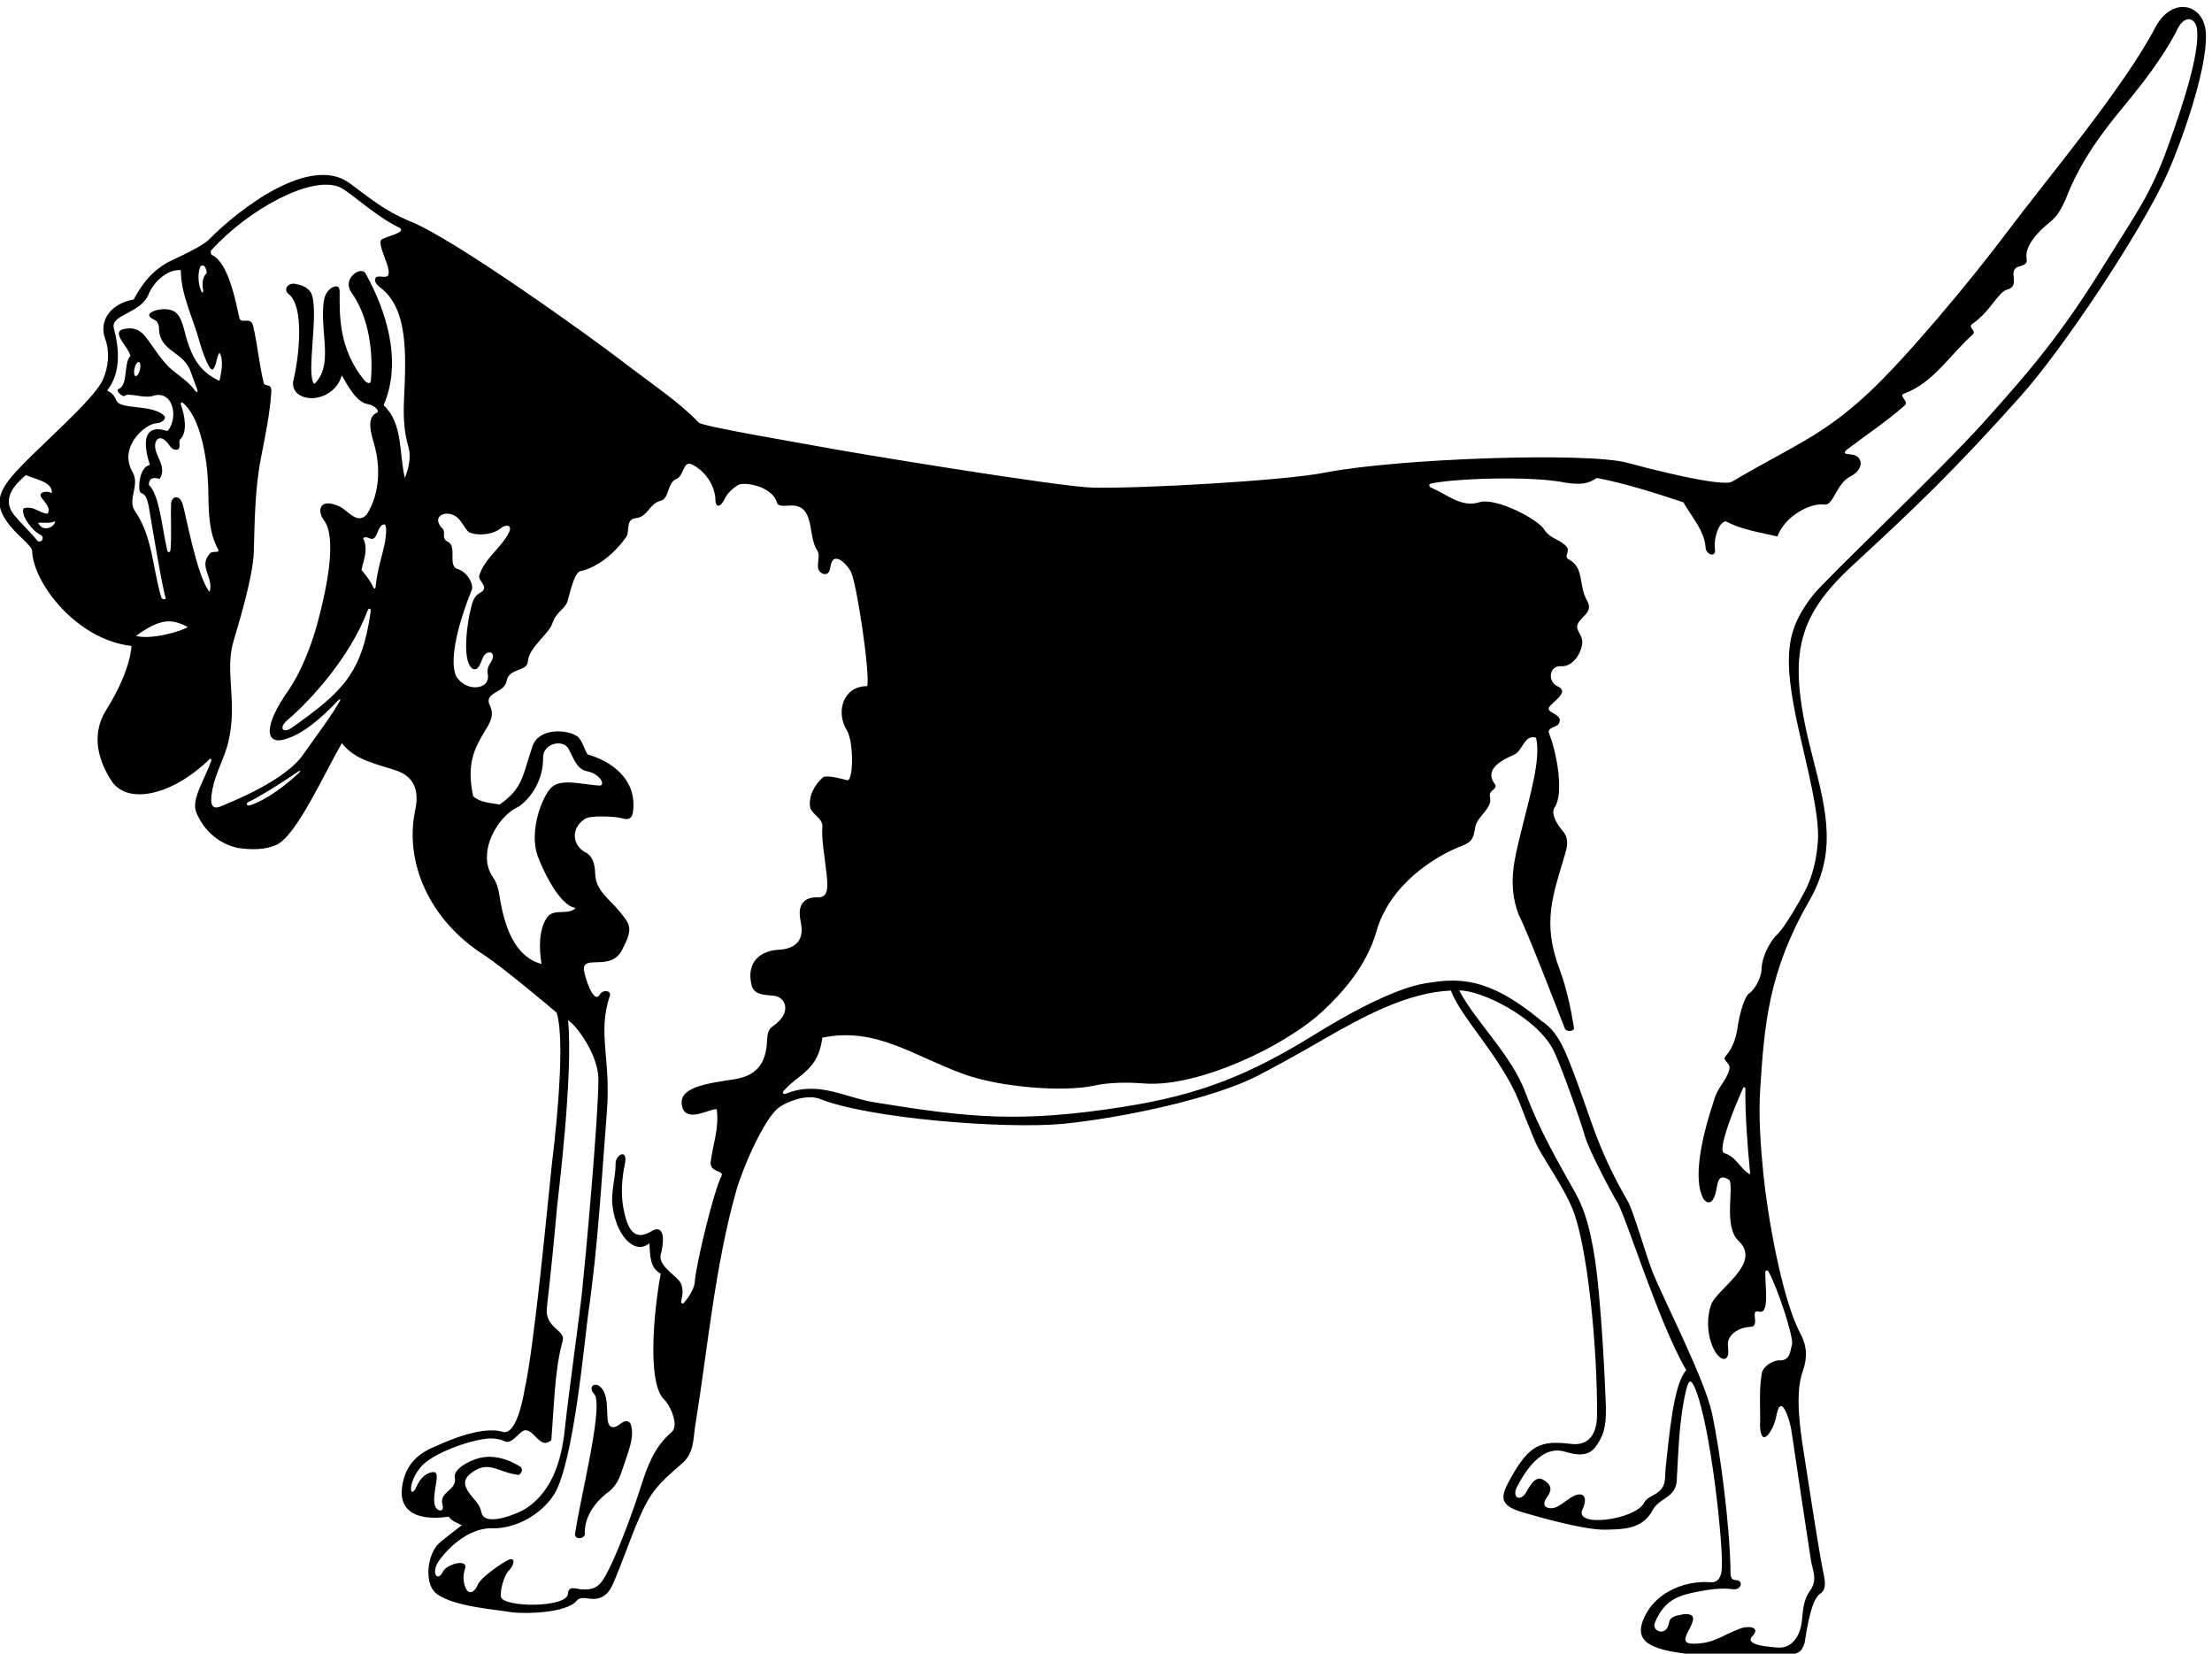 <?xml version="1.0" encoding="UTF-8" standalone="no"?>
<svg xmlns:inkscape="http://www.inkscape.org/namespaces/inkscape" xmlns:sodipodi="http://sodipodi.sourceforge.net/DTD/sodipodi-0.dtd" xmlns="http://www.w3.org/2000/svg" xmlns:svg="http://www.w3.org/2000/svg" version="1.1" id="svg1" width="679.652" height="507.994" viewBox="0 0 679.652 507.994">
  <defs id="defs1"></defs>
  <g id="g1" transform="translate(-61.35,-197.294)">
    <path id="path1" d="m 5557.32,6379.36 c -3.44,69.45 -78.52,86.77 -116.8,13.78 -73.55,-140.23 -247.32,-345.94 -341.74,-471.79 -84.22,-112.26 -233.19,-291.03 -321.4,-373.05 -107.81,-100.24 -174.51,-121.71 -314.85,-204.3 -24.11,-14.19 -208.92,34.49 -242.05,43.54 -91.84,25.1 -532.06,9.98 -698.15,-22.73 -95.6,-18.83 -426.76,-37.34 -537.4,-34.6 -77.47,1.91 -569.23,82.5 -645.54,97.54 -23.72,4.68 -254.26,43.39 -263.97,52.63 -47.25,49.39 -102.52,84.62 -183.46,146.83 -56.05,43.08 -384.55,280.95 -486.69,319.42 -54.32,22.88 -86.16,49.33 -135.54,86.21 -91.94,68.65 -257.66,-60.22 -326.507,-130.49 -13.09,-13.37 -66.371,-38.58 -74.578,-42.21 -40.707,-17.96 -69.79,-41.73 -98.454,-95.48 -50.519,-8.53 -82.117,-46.97 -65.925,-91 11,-29.91 7.742,-63.75 -4.95,-93.4 -21.168,-49.46 -164.035,-167.93 -211.175,-224.8 -34.887,-42.08 -36.321,-68.85 -9.164,-106.32 21.734,-30 56.359,-52.74 56.625,-65.48 1.16,-69.35 98.601,-203.9 229.472,-219.24 -3.867,-47.33 -30.097,-102.53 -58.226,-147.41 -39.489,-63.01 -13.082,-125.55 12.086,-164.31 35.507,-54.7 137.562,-36 226.195,49.97 2.57,2.5 5.539,0.2 4.246,-3.45 -15.484,-43.58 -46.828,-89.57 -34.758,-118.94 16.762,-40.8 49.817,-71.47 94.553,-82.12 30.17,-4.71 64,-5.47 91.47,7.34 45.84,21.38 109.78,164.36 150.43,234.56 29.78,-39.71 81.14,-48.25 124.77,-63.08 35.46,-12.05 56.05,-37.99 44.62,-91.91 -24.99,-117.83 30.2,-251.62 158.15,-333.9 41.37,-26.61 148.73,-116.79 168.68,-133.76 23.44,-76.66 -8.72,-328.82 -12.18,-359.86 -7,-62.89 -38.84,-410.35 -62.81,-515.31 0,0.01 -15.75,-102.13 -49.25,-93.15 -53.29,16.21 -144.74,-28.84 -158.2,-34.37 -48.64,-19.98 -69.52,-51.82 -74.98,-94.88 -5.49,-43.24 20.17,-78.84 108.21,-66.61 8.04,-11.69 18.27,-13.16 29.96,-19.74 -11.69,-8.77 -49.49,-38.35 -53.74,-42.68 -27.35,-27.88 -33.14,-93.86 -4.44,-115.51 38.68,-29.16 130.89,-35.96 169.22,-42.09 34.44,-5.51 130.96,-2.53 154.26,25.76 6.56,7.96 17.04,6.98 28.4,5.16 28.37,-4.54 45.24,10.34 54.78,31.97 21.32,48.31 37.95,99.15 58.84,148.03 27.86,65.22 43.91,82.37 101.33,131.87 28.65,24.6 25.71,57 30.7,87.69 28.8,176.89 45.39,369.69 95.46,544.92 13.97,48.88 63.88,165.87 98.86,190.58 15.68,11.08 57.59,29.79 90.69,20.17 111.63,-46.29 431.84,-71.41 564.74,-58.62 127.18,12.24 344.72,56.49 451.02,111.66 41.61,21.6 95.47,51.54 145.23,80.28 97.06,56.07 198.15,111.15 299.9,115.89 21.2,-60.83 115.6,-152.94 156.77,-255.01 7.12,-17.77 34.78,-90.48 43.98,-107 25.77,-46.29 58.07,-90.9 78.98,-139.83 35.16,-82.27 58.83,-320.93 57.69,-479.36 -0.25,-34.25 -12.58,-71.79 -60.5,-65.96 -70.12,8.54 -96.21,-2.11 -139.31,-79.81 -22.8,-41.09 -29.32,-61.98 29.72,-78.72 20.7,-5.87 138.45,-41.14 190.37,-39.58 36.38,1.09 84.05,-0.5 107.94,44.55 5.25,9.9 13.29,17.2 22.62,23.25 18.57,12.05 31.89,21.89 33.29,45.54 4.33,73.09 5.55,143.3 22.41,211.89 5.23,21.29 10.78,22.98 19.62,2.16 36.7,-86.4 65.85,-365.21 62.12,-417.3 -1.29,-17.94 -7.5,-33.04 -26.04,-31.51 -54.48,4.51 -123.34,-20.04 -151.49,-77.69 -26.95,-55.19 2.58,-77.81 106.67,-88.74 24.1,-2.52 180.79,-8.06 215.33,-3.14 31.51,4.48 39.84,6.24 46.83,29.72 1.87,6.27 11.96,97.35 35.04,112.66 15.49,10.28 12.9,26.99 8.33,48.86 -9.38,44.85 -28.95,172.59 -39.15,238.1 -11.76,75.55 -29.42,169.7 -8.28,228.48 11.44,31.8 8.82,60.05 -6.12,86.97 -43.62,82.62 -76.32,278.35 -85.23,369.04 -6.33,64.52 -11.36,131.74 -7.06,197.18 9.55,145.59 18.9,268.34 112.59,431.32 63.48,110.41 42.4,201.81 9.08,330.4 -60.58,233.73 -41.9,322.24 93.3,447.01 137.5,126.9 230.12,214.18 387.59,390.45 96.26,107.75 277.12,378.11 337.97,512.86 27.84,61.65 93.17,239.09 88.97,324 z M 543.961,5211.79 c -3.438,5.59 -37.328,39.65 -48.805,53.43 -35.535,42.68 8.746,78.56 25.828,93.84 20.957,-9.26 62.95,-15.81 59.926,-41.66 -10.23,6.58 -31.234,3.02 -24.847,-8.77 5.792,-9.53 25.585,-26.28 14.617,-38.73 -19.735,1.46 -30.696,19 -54.813,12.42 -7.98,-15.96 21.039,-52.98 38.098,-60.71 14.289,-6.48 -0.133,-25.88 -10.004,-9.82 z m 5.523,36.92 c 12.426,1.46 25.313,-2.14 38.735,3.65 1.367,-11.62 -27.121,-27.86 -38.735,-3.65 z m 374.907,592.68 c 10.234,6.58 13.527,-7.13 14.617,-15.34 -11.477,-11.48 -10.692,-26.22 -8.348,-40.57 0.793,-4.84 -2.32,-6.42 -4.144,-2.21 -8.586,19.82 -8.606,43.17 -2.125,58.12 z M 766.535,5367.83 c -31.433,57.4 31.031,110.03 56.274,111.08 11.578,-0.15 24.519,10.5 17.539,17.54 -28.5,27.04 -101.118,12.76 -110.352,35.08 -3.707,9.65 -9.797,18.02 -21.195,22.65 32.16,41.66 28.359,94.91 15.203,145.34 -6.09,31.21 63.945,32.73 81.266,79.03 8.562,20.69 38,56.27 73.812,54.08 -0.543,-54.7 27.734,-109.83 42.371,-162.79 7.449,-26.94 25.192,-76.79 32.902,-65.23 8.04,11.69 6.579,25.58 13.883,37.27 9.266,-13.92 5.848,-41.65 0,-65.04 -45.398,20.03 -63.023,55.16 -75.3,95.26 -7.961,25.99 -11.293,56.1 -31.235,66.08 -24.277,12.13 -78.074,-4.97 -45.473,-19.56 15.348,-6.58 11.02,-20.59 13.887,-35.08 11.692,-41.66 55.274,-41.11 71.621,-85.51 4.485,-13 10.348,-27.39 14.879,-40.61 2.856,-8.33 -1.117,-8.25 -5.597,-2.16 -14.735,20 -34.301,31.92 -51.903,46.51 -25.687,21.28 -46.926,59.56 -63.367,78.88 -11.254,13.22 -25.074,21.69 -51.953,15.06 -23.598,-9.13 12.18,-38.82 19.031,-60.9 -16.75,-16.74 -4.566,-67.75 -27.719,-76.97 -8.058,-3.72 9.45,-18.95 13.891,-16.08 7.305,8.77 40.629,-5.12 62.547,-0.58 40.976,14.97 55.238,-27.75 48.531,-55.69 -0.57,-4.45 -8.183,-26.53 -14.613,-24.12 -13.449,4.62 -68.934,19.67 -38.004,-78.92 -26.309,-4.39 -27.887,-62.03 -21.035,-64.32 11.992,-3.96 14.054,-12.71 18.086,-28.83 9.676,-58.66 32.968,-196.41 39.492,-213.8 1.801,-4.02 -8.856,-4.78 -10.234,1.46 -20.461,68.7 -19.731,140.32 -61.387,200.25 -17.168,26.46 13.711,59.87 -5.848,90.62 z m 18.031,234.76 c -2.105,-8.96 -6.628,-15.58 -10.101,-14.76 -3.473,0.81 -4.578,8.75 -2.473,17.72 2.106,8.97 6.629,15.58 10.102,14.77 3.472,-0.82 4.582,-8.75 2.472,-17.73 z m -9.261,-614.79 c 56.797,40.29 81.156,40.29 119.855,20.47 -14.617,-10.23 -86.656,-30.42 -119.855,-20.47 z m 171.746,191.02 c -29.231,-30.69 8.765,-55.08 -1.465,-89.43 -28.984,32.34 -56.227,184.76 -62.402,203.15 -7.707,22.94 -25.629,17.9 -26.758,0.01 -1.215,-32.74 1.597,-70.51 -1.164,-105.38 -0.567,-7.16 -6.16,-8.37 -7.793,-1.29 -12.031,52.16 -17.903,127.73 -42.199,150.52 0,18.27 13.156,17.54 24.847,13.89 15.926,26.16 -5.328,46.12 -10.027,69.88 -3.254,16.44 6.805,33.67 23.914,17.81 9.5,-8.76 11.691,-20.46 24.848,-20.46 13.492,1.1 2.836,19.37 8.769,24.12 17.633,17.33 10.375,55.41 1.387,80.67 -1.18,3.32 1.789,5.96 4.332,3.94 39.613,-31.52 57.195,-125.29 58.933,-195.92 1.223,-49.73 -0.375,-100.85 23.043,-143.01 4.575,-9.26 -12.418,-2.65 -18.265,-8.5 z m 203.939,-508.43 c -42.98,-40.31 -89.66,-68.52 -114.05,-74.3 -6.15,-1.15 -8.43,5.7 0,8.77 20.16,9.17 74.15,42.37 111.78,68.58 7.37,5.14 8.23,2.53 2.27,-3.05 z m 166.58,372.96 c -20.34,-142.33 -64.31,-184.42 -182.7,-268.21 -21.28,-13.95 -29.8,1.04 -9.64,18.07 56.69,47.92 146.09,148.79 185.03,252.33 2.95,7.67 8.28,6.91 7.31,-2.19 z m 33.62,163.7 c -6.34,-34 -18.17,-64.56 -22.3,-106.52 -0.47,-4.78 -3.35,-5.1 -5.45,-0.3 -6.48,14.85 -18.23,29.09 -27.06,39.58 4.38,23.39 16.83,46.62 3.65,73.82 5.85,4.38 12.42,0 17.54,-1.47 14.68,-4.41 14.61,23.39 26.31,31.43 11.96,7.55 10.44,-13.76 7.31,-36.54 z m 45.31,145.43 c -13.89,59.2 -3.66,124.97 -48.97,168.09 43.85,101.58 5.85,219.24 -42.39,305.48 -11.98,15.97 -53.06,-13.58 -32.88,-43.85 43.38,-60.4 51.13,-143.64 45.83,-204.45 -0.48,-5.37 -4.33,-10.16 -14.01,-0.79 -62.17,74.07 -58.13,156.34 -58.13,206.7 -0.49,13.3 -8.1,14.06 -19.73,7.31 -13.68,-10.26 -16.69,-24.08 -17.97,-38.99 -6.05,-70.56 22.92,-139.57 -20.77,-182.45 -21.19,19.61 13.83,174.14 -8.77,212.67 -10.96,13.89 -23.38,16.08 -38,19 -16.26,0.75 -24.89,-14.36 -12.42,-24.11 35.83,-28.43 25.22,-139.62 10.23,-201.71 -5.84,-41.62 61.07,-54.9 97.98,-13.03 6.71,7.6 11.45,17.12 14.57,26.92 12.18,-21.34 34.06,-63.32 60.62,-66.36 15.23,-3.05 28.17,-15.99 19.76,-19.88 -25.15,-11.44 -12.12,-49.98 -4.71,-76.85 12.17,-44.15 13.82,-107.36 -17.94,-157.74 -22.23,-26.43 -46.59,12.39 -65.04,19 -44.34,19.4 -50.97,-10.05 -33.9,-32.93 30.24,-40.51 6.74,-156.42 -15.31,-237.96 -14.08,-52.06 -38.81,-114.64 -67.84,-155.94 -56.28,-80.07 -54.14,-125.41 -7.12,-111.74 39.79,11.56 82.11,46.24 122.66,89.82 4.67,5.02 6.88,3.27 3.34,-2.82 -24.38,-41.94 -54.94,-80.3 -82.22,-119.92 -42.35,-64.02 -174.632,-114.24 -189.37,-120.92 -19.445,-8.82 -30.516,-4.07 -21.723,39.36 7.727,38.17 27.207,70.15 36.274,107.38 22.349,91.79 -8.754,163.59 12.079,233.53 14.12,47.44 45.29,150.58 46.98,206.46 2.01,66.24 2.22,142.27 16.08,214.75 9.89,51.73 21.23,103.33 24.4,155.48 0.55,20.4 -13.15,9.74 -17.54,19.74 -10.96,45.31 -13.88,87.69 -24.84,133 -5.78,22.2 -28.31,0.56 -31.94,19.11 -7.21,32.95 -24.356,125.8 -62.403,143.37 -3.012,1.39 -4.554,8.32 -2.027,11.13 84.52,93.7 233.46,175.88 298.52,144.94 22.19,-10.57 83.53,-67.94 134.75,-91.99 21.96,-11.77 -31.33,-20.9 -40.2,-28.5 -11.69,-11.7 27.9,-72.33 13.89,-84.05 -8.77,-5.85 -29.23,6.58 -28.5,-10.23 1.66,-8.74 7.6,-12.74 13.21,-17.13 61.63,-48.24 58.88,-147.31 53.72,-254.86 -1.81,-37.97 -1,-75.82 10.54,-113.88 6.15,-23.82 -0.7,-50.46 -8.77,-70.16 z m 117.66,-456.02 c -15.68,39.58 8.16,126.4 36.54,196.58 6.12,11.18 -8.04,40.93 -31.43,48.97 -24.88,5.6 -1.27,52.03 -22.88,62.9 -17.22,7.41 -3.43,22.6 -13.66,31.37 -27.92,29.33 13.3,45.74 36.84,23.2 7.56,-6.82 15.78,-23.2 22.36,-29.77 8.39,-9.6 52.83,-12.91 76.64,6.86 11.22,9.31 27.95,8.15 17.93,-11.21 -18.24,-35.24 -57.82,-60.93 -68.26,-99.43 -1.47,-13.16 25.12,-25.52 2.19,-38.73 -17.54,-9.5 -18.94,-27.9 -23.39,-45.31 -2.6,-9.43 -21.88,-110.01 5.85,-130.09 15.34,-7.03 19.07,17.63 25.96,29.22 8.45,14.23 29.56,11.13 17.89,-11.68 -5.85,-8.77 -10.96,-17.54 -8.77,-29.23 7.95,-38.44 -52.64,-43.37 -73.81,-3.65 z m 211.93,-557.62 c -20.46,-28.5 -19.73,-72.34 -13.88,-108.89 -62.9,16.78 -86.34,88.61 -97,157.32 -2.42,15.59 -6.22,30.38 -14.89,42.57 -39.41,55.41 10.88,143.62 59.27,163.33 32.15,22.65 57,66.5 56.27,111.81 -1.47,35.36 47.26,45.25 59.2,21.2 10.96,-19.74 18.27,-46.78 42.38,-51.16 32.46,-6.24 44.64,-35.93 26.31,-32.89 -37.61,2.21 -85.79,16.89 -108.29,-4.28 -20.82,-19.59 -52.36,-98.65 -32.62,-156.89 8.39,-24.75 49.16,-116.83 88.29,-121.65 -16.07,-17.54 -48.96,-0.73 -65.04,-20.47 z M 1511.96,3043.85 c 5.85,-30.7 -36.55,-31.39 -28.5,-62.81 5.76,-19.22 -14.27,-16.7 -18,0.04 -6.5,29.21 16.75,77.65 -3.92,75.19 -18.5,-2.06 -30.49,-16.75 -38.27,-33.94 -7.3,-16.11 -12.63,-13.81 -12.5,-4.71 0.32,21.13 16.63,44.92 28.11,56.19 33.51,31.11 115.31,58.28 152.96,60.1 12.12,0.58 24.61,-1.32 37.79,-7.48 16.07,-4.39 32.91,25.46 43.84,26.31 22.66,2.92 35.08,-46.04 61.39,-22.66 6.58,77.47 7.31,161.51 26.31,229.48 7.28,24.99 -41.44,28.79 -36.54,76 8.94,79.35 16.6,155.27 23.63,233.66 2.17,24.14 37.69,304.54 25.33,430.65 20.47,-12.42 69.46,-80.44 70.16,-135.2 0,-89.89 -29.95,-418.01 -37.73,-491.17 -5.95,-55.9 -33.86,-257.92 -38.4,-305.07 -6.9,-71.53 -23.69,-152.45 -92.81,-197.25 -12.88,-8.35 -93.9,-44.55 -101.46,-7.72 -3.1,14.28 -10.17,22.56 -16.44,29.79 -23.28,26.8 -31.21,44.18 -4.4,62.82 39.87,27.72 58.79,-0.76 107.08,-6.38 8.04,4.39 9.89,14.37 3.65,19.01 -34.78,21.89 -68.56,27.26 -96.86,19.41 -22.95,-6.37 -57.52,-24.81 -54.42,-44.26 z m 736.67,1043.6 c -12.53,-7.66 -14.62,-19.62 -15.11,-32.26 -2.15,-55.83 -24.06,-84.14 -79,-92.19 -66.6,-9.76 -129.83,-19.52 -116.83,-64.01 10.7,-36.6 63.58,-2.9 79.38,-4.48 5.85,-44.58 -8.76,-80.39 -13.88,-120.58 -3.6,-27.03 31.42,-19.41 24.85,-33.62 -17.54,-34.35 -57,-195.86 -61.39,-241.9 -0.45,-16.02 -11.54,-35.36 -25.63,-51.48 -3.04,-3.48 -7.17,0.14 -6.08,4.78 3.06,13.03 5.14,24.46 0.29,37.93 -4.15,16.71 -54.82,41.66 -47.51,68.7 11.3,45.02 3.51,69.37 -21.22,54.37 -39.49,-23.94 -55.52,2.81 -65.05,53.32 -6.28,33.29 -3.49,70.24 3.69,102.78 6.74,36.24 -21.82,19.96 -21.66,0.92 0.26,-32.02 -10.86,-65.39 -7.43,-96.64 7.61,-69.21 50.72,-116.79 85.36,-88.44 2.05,-30.32 1.47,-57.01 26.31,-70.16 -13.65,-71.15 -34.33,-252.6 8.77,-291.6 8.71,-6.58 36.87,-58.35 15.35,-75.27 -39.07,-33.32 -55.66,-79.3 -70.59,-126.67 -10.51,-33.32 -44.96,-133.56 -75.83,-194.17 -16.78,-32.96 -27.56,-43.05 -59.64,-41.44 -12.81,0.64 -31.24,10 -32.19,-9.7 -2.39,-34.09 -152.26,-32.14 -155.11,-6.95 -1.92,16.92 7.32,46.34 16.26,58.11 13.73,12.01 18.39,31.97 3.65,27.77 -19.64,-8.68 -66.96,-42.57 -73.05,-58.06 -5.77,-14.63 -20.58,-28.13 -29.22,-5.8 -5.04,13.03 -5.42,27.71 -0.77,41.2 9.32,26.1 -42.4,11.92 -50.82,-5.78 -11.31,-23.77 -28.32,-5.45 -10.57,23.32 32.87,46.57 81.22,78.21 123.97,76.99 54.14,-1.54 113.42,31.27 143.21,77.89 45.78,71.67 71.38,364.98 79.24,419.01 22.35,153.5 30.81,311.98 42.92,465.18 9.76,123.5 -22.28,180.32 6.76,267.62 4.2,12.5 -15.59,15.54 -22.65,3.66 -14.59,-25.92 -35.54,40.39 -37.27,57.73 -1.35,34.08 62.6,-4.74 87.69,43.85 27.4,51.75 20.1,59.08 -7.41,92.38 -21.39,25.89 -52.56,45.8 -53.97,83.01 -0.74,16.08 -2.2,37.28 -19.01,48.97 -32.37,14.07 -40.54,56 -5.11,78.93 12.42,9.5 72.12,5.62 84.03,2.17 13.62,-3.95 26.22,-5.16 27.78,19.02 7.13,73.65 -53.33,113.36 -105.23,127.89 -8.96,13.16 -12.22,33.91 -25.09,42.57 -23.08,15.52 -89.27,19.81 -102.8,-25.03 -22.16,-63.82 -20.56,-95 -75.28,-133 -21.19,3.65 -45.31,4.38 -61.39,19 -15.29,74.26 1.06,108.27 30.29,155.82 10.46,17.01 18.33,33.82 8.45,53.19 -15.72,32.04 34.34,28.5 38.73,57.73 5.69,29.88 46.8,20.74 48.96,43.85 1.65,32.46 45.31,60.66 56.27,87.69 9.32,28.51 27.04,31.43 35.08,51.16 3.93,11.61 14.58,65.66 29.23,70.16 43.12,9.5 82.59,44.58 107.44,80.39 7.3,13.89 -2.2,39.46 21.19,42.39 28.77,2.89 30.69,33.62 57.73,40.19 20.52,5.33 14.62,42.39 36.54,50.43 17.47,7.43 14.62,42.39 35.08,33.62 30.7,-14.62 55.54,-49.7 54.81,-86.24 3.18,-15.64 12.85,-9.23 19,2.19 8.04,16.81 17.55,26.31 33.62,36.54 17.32,8.38 79.66,-5.11 89.16,-40.19 2.76,-11.57 21.2,-7.31 33.62,-7.31 55.16,0.3 37.27,-69.43 59.2,-103.04 11.95,-16.93 -10.24,-43.85 13.88,-54.81 13.96,-3.59 15.82,8.44 17.44,18.03 6.52,38.76 41.33,0.83 48.08,-15.68 13.36,-32.66 42.93,-228.63 36.79,-261.79 -55.52,0.43 -73.59,-58.72 -47.5,-101.59 17.1,-27.39 15.58,-122.56 0,-115.46 -10.96,2.92 -46.04,12.42 -54.81,6.57 -19,-16.81 -35.08,-43.84 -29.23,-71.61 6.57,-16.08 29.23,-23.39 27.77,-43.85 -2.76,-22.62 5.58,-70.97 9.87,-109.2 4.65,-41.46 -1.19,-52.94 -20.97,-52.59 -15.73,0.28 -28.3,-3.46 -36.4,-15.8 -8.97,-16.13 -3.37,-33.1 -1.06,-50.04 4.86,-35.76 -16.48,-53.28 -51.62,-55.24 -53.07,-2.95 -75.38,-37.83 -62.79,-84 6.56,-21.62 32.28,-19.99 52.19,-22.58 26.7,-3.48 40.38,-39.02 -1.76,-68.77 z M 4309.21,3065.61 c -2.73,-24.37 4.06,-45.72 -27.35,-61.99 -8.9,-4.61 -17.88,-9.64 -22.89,-18.99 -20.65,-38.53 -162.42,-57.9 -141.74,-14.36 14.33,30.17 -0.25,44.25 -27.27,26.87 -21.98,-14.14 -35.23,-29.94 -55.42,-22.44 -6.88,2.55 -8.32,11.57 0.87,23.93 9.22,12.41 14.28,26.89 -9.45,40.1 -21.17,12.1 -34.97,-25.09 -42.02,-33.8 -13.93,-17.2 -29.48,-4.79 -18.11,17.05 30.48,58.55 67.29,94.52 110.66,81.4 27.77,-8.4 54.31,-11.37 70.71,11.05 18.01,24.62 24.53,44.49 24.07,88.95 -0.17,16.5 -9.79,259.51 -28.47,363.87 -8.21,45.84 -18.15,90.93 -41.57,132.86 -40.93,73.09 -84.04,147.28 -114,228.02 -32.89,91.35 -113.16,162.86 -155.02,240.51 49.73,1.28 180.75,-62.05 218.65,-139.59 16.68,-34.1 62.57,-163.08 71.39,-195.37 8.89,-32.59 62.3,-133.4 75.72,-155.06 19.44,-31.36 96.32,-281.13 159.05,-387.03 -29.77,-30.79 -39.72,-153.81 -47.81,-225.98 z m 1159.55,3049.88 c -38.9,-107.7 -75.13,-155.58 -133.36,-249.84 -100.2,-162.19 -160.1,-238.82 -291.76,-384.94 -102.95,-114.27 -365.96,-362.82 -394.45,-399.45 -62.74,-80.65 -69.77,-141.91 -32.89,-308.95 18.52,-83.87 49.25,-196.87 44.63,-259.62 -2.71,-36.78 -10.43,-72.46 -24.83,-104.15 -8.65,-19.02 -53.26,-98.93 -72.26,-113.54 -11.49,-12.18 -32.04,-45.67 -32.89,-76.01 0.09,-14.57 -10.97,-45.31 -31.43,-59.19 -10.35,-12.48 -20.25,-48.26 -24.84,-81.12 -3.66,-22.66 -11.7,-44.58 -27.78,-62.85 -7.21,-10.1 13.89,-13.89 9.34,-30.08 -8.78,-30.13 -25.69,-37.11 -35.64,-71.51 -30.49,-92.6 -46.81,-179.15 -25.71,-223.75 5.56,-11.74 22.57,-23.17 30.75,14.46 4.38,20.12 4.23,42.17 30.04,26.59 12.94,-14.33 -14.47,-108.72 22.65,-141.77 52.71,-51.45 -46.26,-107.02 -63.58,-145.44 -22.05,-61.24 9.2,-131.83 32.15,-126.43 12.43,7.31 4.39,26.31 6.58,40.2 6,20.35 27.04,32.15 51.16,33.61 25.64,0.45 -3.66,42.39 21.19,35.08 22.78,-5.2 13.76,52.5 13.63,90.98 -0.01,3.74 4.48,6.56 7.25,1.78 19.88,-34.25 59.53,-154.01 54.4,-168.76 -3.84,-11.92 -2.93,-34.35 -24.85,-36.54 -16.55,2.36 -45.31,-14.14 -45.31,-33.62 -6.58,-35.08 -2.2,-81.12 -3.66,-119.12 3.07,-53.37 31.64,-7.64 37.29,22.67 2.99,16.04 9.74,42.28 24.38,6.91 5.22,-12.63 10.07,-29.95 12.15,-47.12 14.17,-97.2 28.97,-194.4 43.82,-291.59 3.29,-21.59 16.5,-45.23 -2.24,-70.29 -14.35,-19.2 -16.31,-43.92 -18.57,-68.23 -3.48,-37.59 -24.6,-65.98 -56.44,-62.86 -12.98,1.27 -79.11,4.42 -57.99,26.37 20.12,20.92 -9.31,24.39 -26.8,17.99 -44.94,-16.44 -60.17,-34.62 -107.92,-35.49 -21.49,-0.39 -25.18,7.47 -14.01,27.88 14.07,25.68 20.06,42.33 -9.06,40.39 -14.1,-3.39 -32.16,-2.93 -35.08,-20.47 -5.68,-33.12 -40.46,-18.61 -32.67,0.2 22.9,55.3 56.68,64.03 103.17,72.96 23.15,4.44 51.55,8.43 77.42,4.85 19.05,-2.64 25.92,20.34 6.92,21.07 -8.61,0.34 -12.44,4.02 -12.53,17.41 -0.68,97.23 -22.25,272.45 -42.9,368.43 -16.8,78.09 -109.07,256.95 -136.5,324.18 -13.15,32.25 -45.35,143.15 -57.09,163.53 -78.18,135.84 -84.16,194.28 -136.69,325.83 -14.45,36.2 -30.49,71.06 -63.65,92.28 -126.87,106.41 -197.92,97.62 -265.5,87.3 -78.77,-12.03 -197.95,-81.37 -256.84,-117.78 -150.09,-92.8 -263.3,-139.66 -442.73,-167.88 -239.64,-37.7 -357.32,-25.05 -571.71,9.61 -72.77,10.85 -131.51,51.67 -208.77,20.57 -5.14,-2.08 -9.04,1.95 -5.21,6.31 9.08,10.37 19.86,19.9 31.45,28.64 35.87,27.06 51.67,48.91 58.18,94.5 123.27,25.45 208.88,-41.33 325.55,-83.85 86.26,-31.44 233.13,-42.29 303.43,-26.7 34.97,7.76 79.43,7.56 114.29,4.78 122.69,-9.8 324.81,84.84 413.23,167.63 42.53,39.82 100.52,102.5 123.57,183.88 30.02,105.99 131.83,172.49 198.87,197.96 23.55,8.95 25.64,20.13 29.45,43.75 6.58,27.04 40.93,41.66 33.62,70.16 -3.22,14.95 21.93,16.8 10.23,29.96 -25.14,36.63 26.77,57.07 46.64,66.6 19.08,8.98 22.88,47.04 49.83,38.63 12.11,-49.83 -15.44,-137.8 -34.46,-216.75 -14.58,-60.5 -32.63,-121.33 -5.74,-191.77 20.99,-40.96 89.4,-218.92 106.7,-263.09 4.76,-9.67 23.03,-5.87 21.2,1.46 -7.99,49.19 -17.54,92.69 -33.86,136.58 -40.05,107.76 -14.99,169.14 13.66,266.39 5.39,18.31 7.66,36.2 -5.01,50.68 -15.62,17.83 -28.72,42.34 -19.66,55.34 21.82,31.29 6.09,123.61 -12.87,171.4 -5.14,13.4 19,14.61 22.27,21.77 13.91,22.39 -29.69,24.36 -22.27,38.15 8.77,13.89 49.7,35.81 19,48.97 -23.7,12.08 -17.73,48.25 8.77,46.04 27.23,-2.22 47.78,31.27 48.97,54.08 1.46,13.88 -9.5,22.65 -11.69,35.08 -1.46,22.65 38.73,31.42 24.11,59.92 -22.74,38.25 -5.84,77.47 -43.85,97.93 -11.63,5.03 2.84,17.97 -3.65,27.77 -15.35,19 -39.46,19 -52.62,40.93 -15.49,24.63 -113.27,75.27 -150.54,62.85 -40.75,-12.66 -73.54,17.94 -111.77,34.47 -3.62,1.56 -5.66,7.27 0.36,8.7 48.21,11.47 229.78,19.03 311.64,2.14 33.78,-5.12 51.89,-2.92 71.63,10.96 68.69,-13.15 135.93,-35.08 200.24,-56.27 18.94,-34.1 48.25,-64.37 51.15,-104.5 1.23,-16.94 23.98,-23.52 21.66,-4.94 -3.47,27.71 8.98,64.03 25.12,65.59 36.54,-19.73 79.65,-25.58 119.12,-35.08 16.81,46.04 73.93,78.01 108.89,73.81 20.46,-2.92 27.46,49.12 59.93,65.05 30.87,15.43 30.77,46.45 2.92,50.42 -7.34,1.33 -24.12,0 -11.69,10.96 46.04,35.08 90.62,64.32 133,101.59 13.06,9.89 -13.58,22.07 -1.46,27.77 68.7,24.85 106.7,89.89 159.32,136.66 10.5,9.89 -13.1,16.74 -0.16,25.12 40.95,28.07 57.86,71.55 79.09,78.65 35.86,8.89 -2.93,46.05 29.96,54.08 18.46,4.84 16.69,11.57 15.67,18.74 -3.65,25.45 20.25,56.6 54.49,83.58 17.96,14.64 25.58,30.69 35.08,50.42 36.06,93.85 87.25,158.51 138,220.3 43.53,52.99 84.8,106.23 117.78,167.77 18.02,43.73 45.19,33.47 48.46,7.89 7.27,-56.93 -34.51,-181.84 -68.01,-274.6 z M 4504.64,3743.96 c -22.66,10.97 -30.69,40.24 -59.93,48.97 -17.2,4.98 22.56,104.21 43.28,149.8 1.99,4.38 5.5,2.88 5.45,-1.72 -0.65,-57.15 4.4,-127.85 11.2,-197.05" style="fill:#000000;fill-opacity:1;fill-rule:nonzero;stroke:none" transform="matrix(0.133,0,0,-0.133,0,1056)"></path>
    <path id="path2" d="m 1856.18,3242.63 c -15.38,28.5 -40.75,12.25 -21.2,-7.31 20.55,-31.02 -34.46,-243.49 -45.31,-323.02 -0.67,-9.63 16.08,-13.16 22.66,-1.46 -2.19,40.2 21.92,73.81 50.42,96.47 19.16,12.77 28.69,31.26 35.24,51.62 13.24,41.18 31.6,79.84 19.58,109.89 -13.16,15.34 -24.85,-8.04 -38.74,-8.77 -24.36,-0.84 -6.85,48.65 -22.65,82.58" style="fill:#000000;fill-opacity:1;fill-rule:nonzero;stroke:none" transform="matrix(0.133,0,0,-0.133,0,1056)"></path>
  </g>
</svg>
